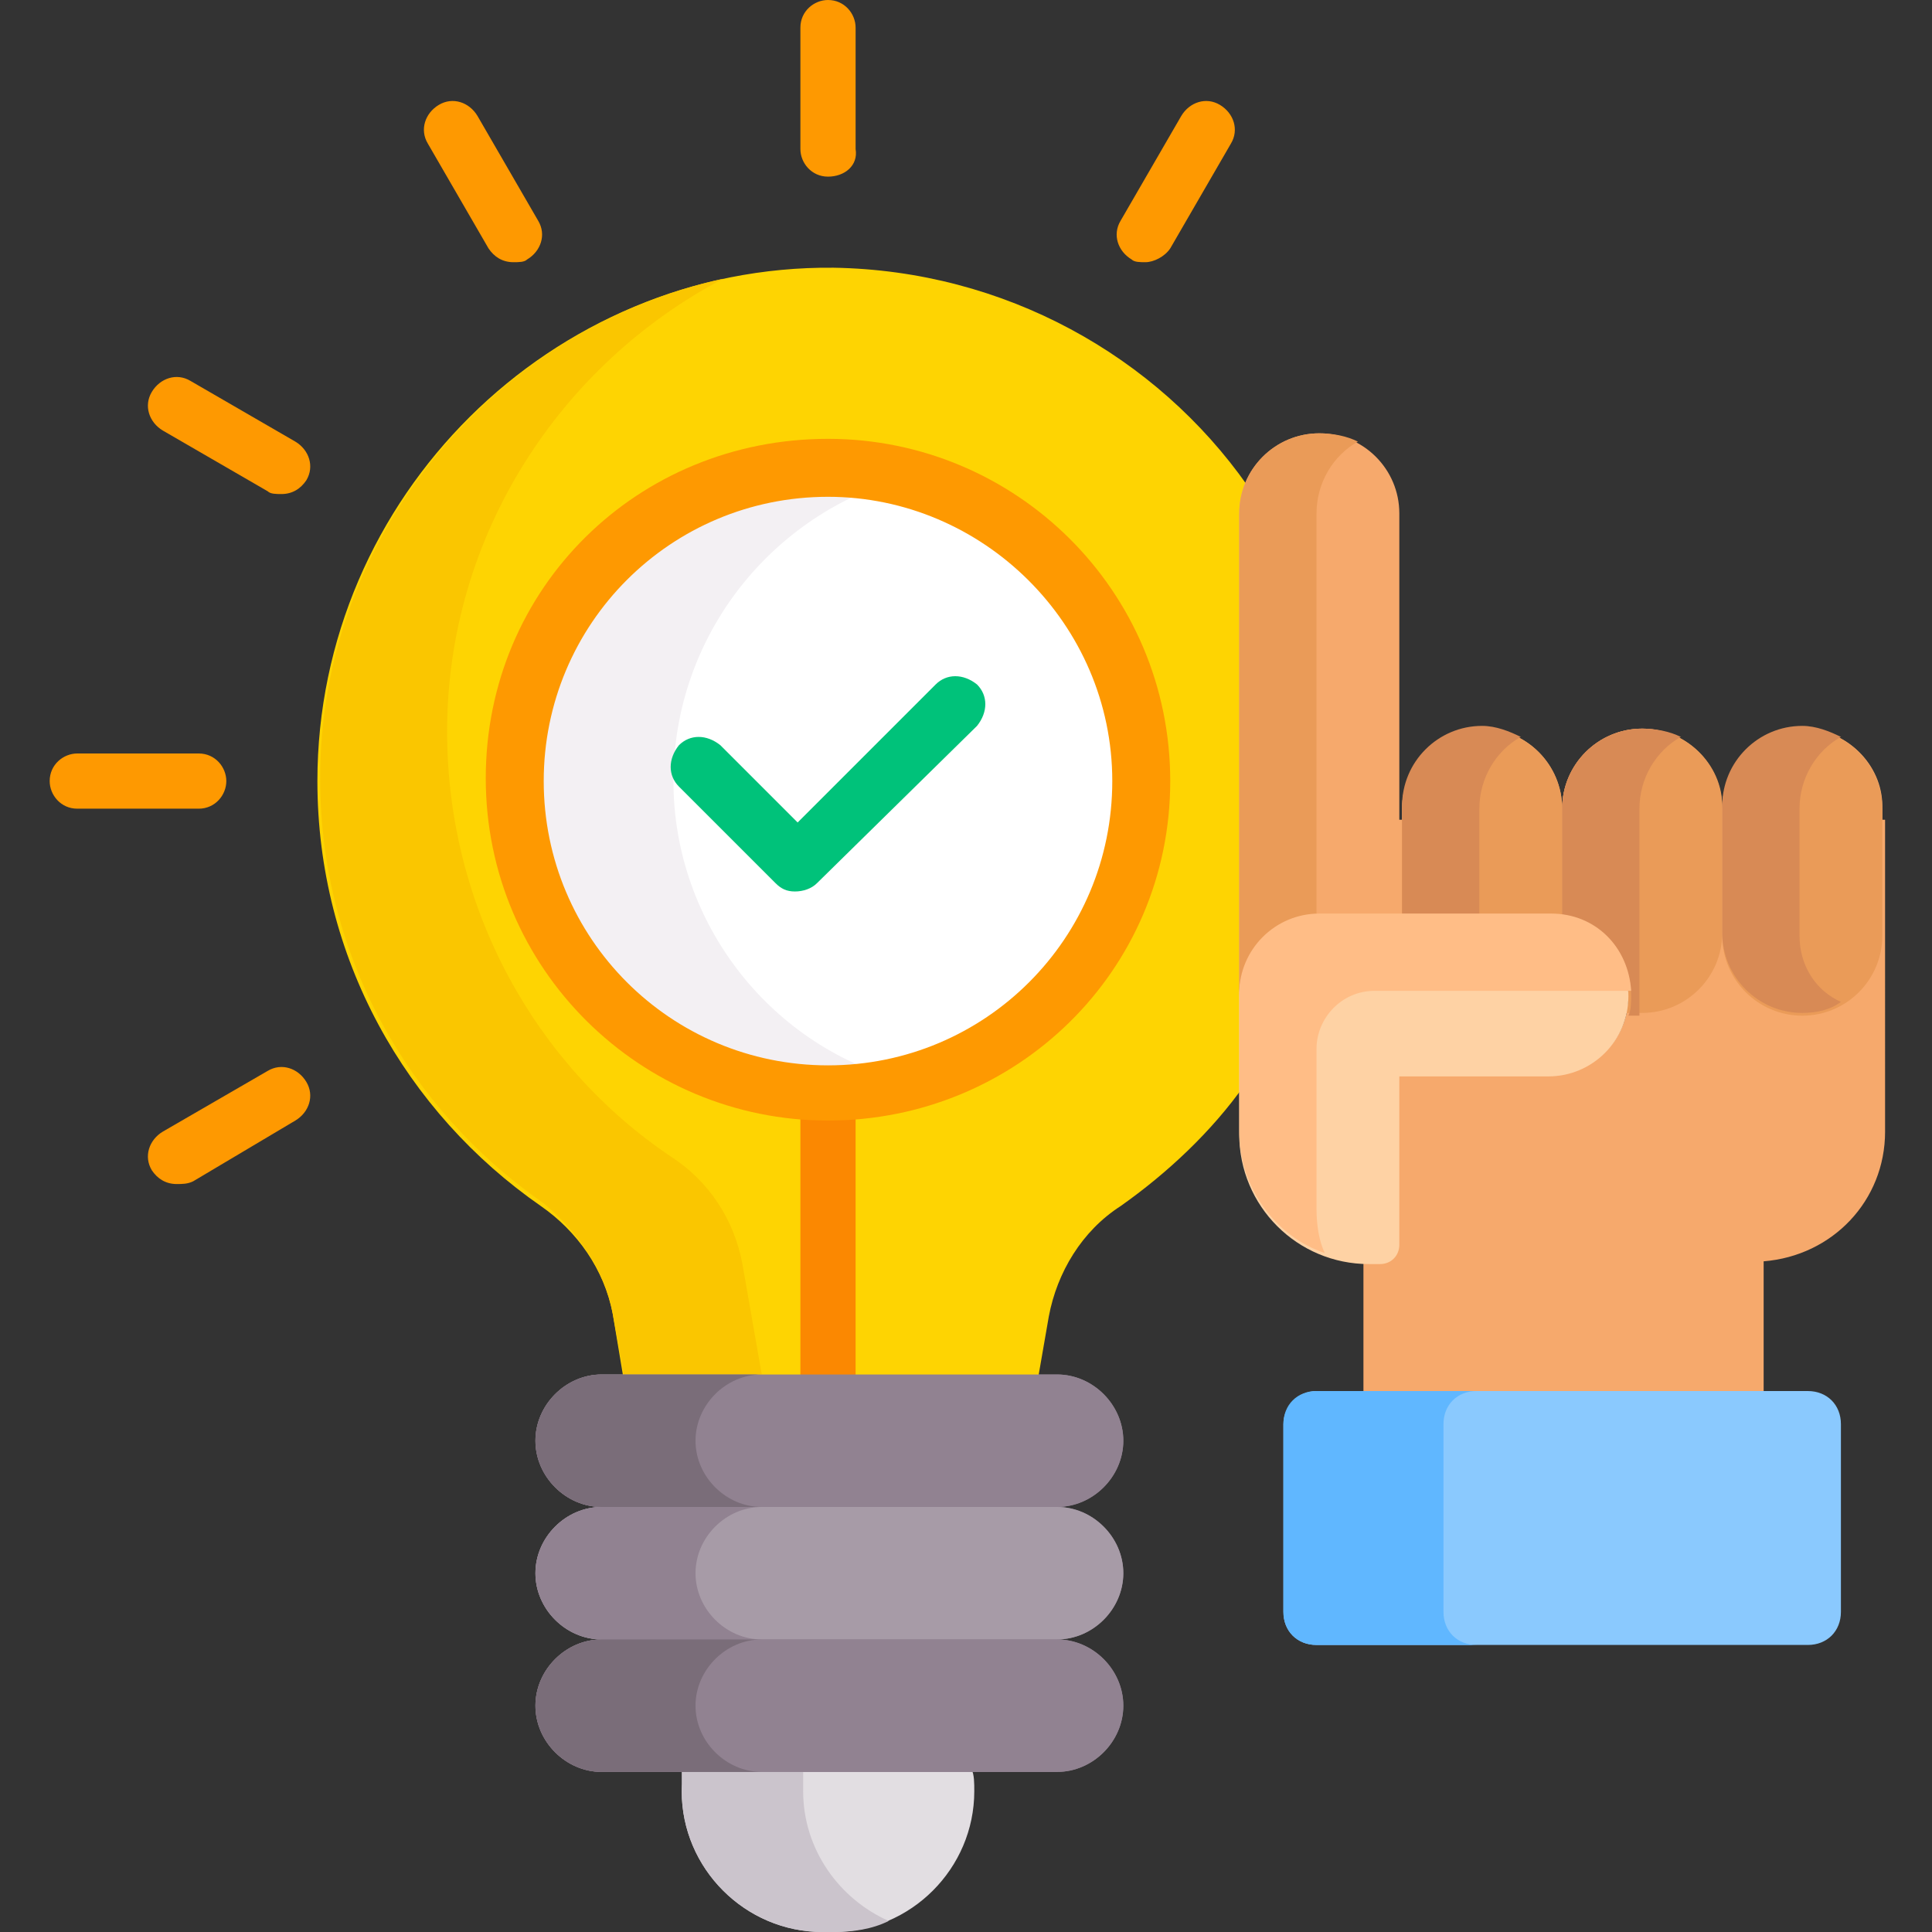 <?xml version="1.0" encoding="utf-8"?>
<!-- Generator: Adobe Illustrator 26.5.0, SVG Export Plug-In . SVG Version: 6.00 Build 0)  -->
<svg version="1.1" id="Capa_1" xmlns="http://www.w3.org/2000/svg" xmlns:xlink="http://www.w3.org/1999/xlink" x="0px" y="0px"
	 width="70px" height="70px" viewBox="0 0 70 70" style="enable-background:new 0 0 70 70;" xml:space="preserve">
<rect x="0" y="0" width="70" height="70" fill="#333333" stroke="none"/>
<style type="text/css">
	.st0{fill:#E2DEE2;}
	.st1{fill:#918291;}
	.st2{fill:#CBC4CC;}
	.st3{fill:#FED402;}
	.st4{fill:#FAC600;}
	.st5{fill:#FB8801;}
	.st6{fill:#FFFFFF;}
	.st7{fill:#F3F0F3;}
	.st8{fill:#FE9901;}
	.st9{fill:#7A6D79;}
	.st10{fill:#A79BA7;}
	.st11{fill:#00C27A;}
	.st12{fill:#F6A96C;}
	.st13{fill:#EA9B58;}
	.st14{fill:#D88A55;}
	.st15{fill:#FED2A4;}
	.st16{fill:#FFBD86;}
	.st17{fill:#8AC9FE;}
	.st18{fill:#60B7FF;}
</style>
<g>
	<g>
		<g>
			<path class="st0" d="M24.8,64.1c0,0.3-0.1,0.5-0.1,0.8c0,2.8,2.3,5.1,5.1,5.1h0.4c2.8,0,5.1-2.3,5.1-5.1c0-0.3,0-0.6-0.1-0.8
				H24.8z"/>
			<path class="st1" d="M40.7,52.2c0-1.3-1.1-2.4-2.4-2.4H21.8c-1.3,0-2.4,1.1-2.4,2.4c0,1.3,1.1,2.4,2.4,2.4
				c-1.3,0-2.4,1.1-2.4,2.4c0,1.3,1.1,2.4,2.4,2.4c-1.3,0-2.4,1.1-2.4,2.4c0,1.3,1.1,2.4,2.4,2.4h16.5c1.3,0,2.4-1.1,2.4-2.4
				c0-1.3-1.1-2.4-2.4-2.4c1.3,0,2.4-1.1,2.4-2.4c0-1.3-1.1-2.4-2.4-2.4C39.6,54.6,40.7,53.5,40.7,52.2z"/>
			<g>
				<path class="st2" d="M29.1,64.9c0-0.2,0-0.5,0-0.7h-4.4c0,0.2,0,0.5,0,0.7c0,2.8,2.3,5.1,5.1,5.1h0.4c0.7,0,1.4-0.1,2-0.4
					C30.4,68.8,29.1,67,29.1,64.9L29.1,64.9z"/>
			</g>
			<path class="st3" d="M45,18.6c0-0.4,0.1-0.7,0.2-1c-3.3-4.7-8.8-7.8-15-7.9C20,9.6,11.5,18,11.5,28.3c0,6.4,3.2,12,8.1,15.4
				c1.3,0.9,2.3,2.3,2.6,3.9l0.4,2.4h15l0.4-2.3c0.3-1.6,1.2-3.1,2.6-4c1.7-1.2,3.3-2.7,4.5-4.4L45,18.6z"/>
			<g>
				<g>
					<path class="st4" d="M22.2,47.6l0.4,2.2h5l-0.7-4c-0.3-1.6-1.2-3-2.6-3.9c-4.9-3.3-8.1-9-8.1-15.4c0-7.1,4.1-13.3,10-16.4
						c-8.3,1.8-14.6,9.3-14.6,18.1c0,6.4,3.2,12,8.1,15.4C20.9,44.6,21.9,46,22.2,47.6L22.2,47.6z"/>
				</g>
			</g>
			<g>
				<path class="st5" d="M30,40.5c-0.3,0-0.7,0-1,0v9.5H31v-9.5C30.6,40.5,30.3,40.5,30,40.5z"/>
			</g>
			<g>
				<circle class="st6" cx="30" cy="28.3" r="11.3"/>
			</g>
			<g>
				<path class="st7" d="M24.4,28.3c0-5.3,3.6-9.7,8.4-11c-0.9-0.2-1.9-0.4-2.9-0.4c-6.3,0-11.3,5.1-11.3,11.3S23.7,39.6,30,39.6
					c1,0,2-0.1,2.9-0.4C28,38,24.4,33.5,24.4,28.3z"/>
			</g>
			<g>
				<path class="st8" d="M30,40.6c-6.8,0-12.4-5.5-12.4-12.4S23.1,15.9,30,15.9c6.8,0,12.4,5.5,12.4,12.4S36.8,40.6,30,40.6L30,40.6
					z M30,18c-5.7,0-10.3,4.6-10.3,10.3S24.3,38.6,30,38.6S40.3,34,40.3,28.3S35.6,18,30,18L30,18z"/>
			</g>
			<g>
				<g>
					<path class="st1" d="M38.3,54.6H21.8c-1.3,0-2.4-1.1-2.4-2.4c0-1.3,1.1-2.4,2.4-2.4h16.5c1.3,0,2.4,1.1,2.4,2.4
						C40.7,53.5,39.6,54.6,38.3,54.6z"/>
				</g>
				<g>
					<path class="st9" d="M25.2,52.2c0-1.3,1.1-2.4,2.4-2.4h-5.8c-1.3,0-2.4,1.1-2.4,2.4c0,1.3,1.1,2.4,2.4,2.4h5.8
						C26.3,54.6,25.2,53.5,25.2,52.2L25.2,52.2z"/>
				</g>
				<g>
					<path class="st10" d="M38.3,59.4H21.8c-1.3,0-2.4-1.1-2.4-2.4c0-1.3,1.1-2.4,2.4-2.4h16.5c1.3,0,2.4,1.1,2.4,2.4
						C40.7,58.3,39.6,59.4,38.3,59.4z"/>
				</g>
				<g>
					<path class="st1" d="M25.2,57c0-1.3,1.1-2.4,2.4-2.4h-5.8c-1.3,0-2.4,1.1-2.4,2.4c0,1.3,1.1,2.4,2.4,2.4h5.8
						C26.3,59.4,25.2,58.3,25.2,57L25.2,57z"/>
				</g>
				<g>
					<path class="st1" d="M38.3,64.2H21.8c-1.3,0-2.4-1.1-2.4-2.4s1.1-2.4,2.4-2.4h16.5c1.3,0,2.4,1.1,2.4,2.4S39.6,64.2,38.3,64.2z
						"/>
				</g>
				<g>
					<path class="st9" d="M25.2,61.8c0-1.3,1.1-2.4,2.4-2.4h-5.8c-1.3,0-2.4,1.1-2.4,2.4c0,1.3,1.1,2.4,2.4,2.4h5.8
						C26.3,64.2,25.2,63.1,25.2,61.8L25.2,61.8z"/>
				</g>
			</g>
			<g>
				<path class="st11" d="M28.8,32.3c-0.3,0-0.5-0.1-0.7-0.3l-3.5-3.5c-0.4-0.4-0.4-1,0-1.5c0.4-0.4,1-0.4,1.5,0l2.8,2.8l5-5
					c0.4-0.4,1-0.4,1.5,0c0.4,0.4,0.4,1,0,1.5L29.6,32C29.4,32.2,29.1,32.3,28.8,32.3L28.8,32.3z"/>
			</g>
			<g>
				<g>
					<g>
						<g>
							<g>
								<path class="st8" d="M7.2,29.3H2.8c-0.6,0-1-0.5-1-1c0-0.6,0.5-1,1-1h4.4c0.6,0,1,0.5,1,1C8.2,28.8,7.8,29.3,7.2,29.3z"/>
							</g>
						</g>
						<g>
							<g>
								<path class="st8" d="M30,6.4c-0.6,0-1-0.5-1-1V1c0-0.6,0.5-1,1-1c0.6,0,1,0.5,1,1v4.4C31.1,6,30.6,6.4,30,6.4z"/>
							</g>
						</g>
					</g>
					<g>
						<g>
							<g>
								<path class="st8" d="M6.4,42.9c-0.4,0-0.7-0.2-0.9-0.5c-0.3-0.5-0.1-1.1,0.4-1.4l3.8-2.2c0.5-0.3,1.1-0.1,1.4,0.4
									c0.3,0.5,0.1,1.1-0.4,1.4L7,42.8C6.8,42.9,6.6,42.9,6.4,42.9z"/>
							</g>
						</g>
						<g>
							<g>
								<path class="st8" d="M18.6,9.5c-0.4,0-0.7-0.2-0.9-0.5l-2.2-3.8c-0.3-0.5-0.1-1.1,0.4-1.4c0.5-0.3,1.1-0.1,1.4,0.4L19.5,8
									c0.3,0.5,0.1,1.1-0.4,1.4C19,9.5,18.8,9.5,18.6,9.5L18.6,9.5z"/>
							</g>
						</g>
					</g>
					<g>
						<g>
							<g>
								<path class="st8" d="M41.5,9.5c-0.2,0-0.4,0-0.5-0.1c-0.5-0.3-0.7-0.9-0.4-1.4l2.2-3.8c0.3-0.5,0.9-0.7,1.4-0.4
									c0.5,0.3,0.7,0.9,0.4,1.4L42.4,9C42.2,9.3,41.8,9.5,41.5,9.5L41.5,9.5z"/>
							</g>
						</g>
						<g>
							<g>
								<path class="st8" d="M10.2,17.9c-0.2,0-0.4,0-0.5-0.1l-3.8-2.2c-0.5-0.3-0.7-0.9-0.4-1.4c0.3-0.5,0.9-0.7,1.4-0.4l3.8,2.2
									c0.5,0.3,0.7,0.9,0.4,1.4C10.9,17.7,10.6,17.9,10.2,17.9z"/>
							</g>
						</g>
					</g>
				</g>
			</g>
		</g>
	</g>
	<g>
		<path class="st12" d="M50.7,29.7V18.6c0-1.6-1.3-2.9-2.9-2.9s-2.9,1.3-2.9,2.9v17.5l0.1,0c0-1.5,1.2-2.8,2.8-2.8h8.4
			c1.5,0,2.8,1.2,2.8,2.8c0,1.5-1.2,2.8-2.8,2.8h-5.6v6.2c0,0.3-0.2,0.5-0.5,0.5h-0.8l0.1,0.1v4.8h14.5v-4.8
			c2.5-0.2,4.4-2.2,4.4-4.7V29.7L50.7,29.7z"/>
		<path class="st12" d="M65.3,26.4c-1.6,0-2.9,1.3-2.9,2.9c0-1.6-1.3-2.9-2.9-2.9s-2.9,1.3-2.9,2.9c0-1.6-1.3-2.9-2.9-2.9
			s-2.9,1.3-2.9,2.9v4l5.8,0c1.3,0.2,2.4,1.3,2.4,2.7c0,0.2,0,0.5-0.1,0.7h0.6c1.6,0,2.9-1.3,2.9-2.9c0,1.6,1.3,2.9,2.9,2.9
			c1.6,0,2.9-1.3,2.9-2.9v-4.6C68.2,27.7,66.9,26.4,65.3,26.4L65.3,26.4z"/>
		<path class="st13" d="M47.8,15.7c-1.6,0-2.9,1.3-2.9,2.9v17.5c0-1.6,1.2-2.9,2.8-2.9V18.6c0-1.1,0.6-2.1,1.5-2.6
			C48.8,15.8,48.3,15.7,47.8,15.7L47.8,15.7z"/>
		<path class="st13" d="M56.2,33.3c0.1,0,0.3,0,0.4,0v-4c0-1.6-1.3-2.9-2.9-2.9s-2.9,1.3-2.9,2.9v4H56.2z"/>
		<path class="st14" d="M53.6,33.2v-3.9c0-1.1,0.6-2.1,1.5-2.6c-0.4-0.2-0.9-0.4-1.4-0.4c-1.6,0-2.9,1.3-2.9,2.9v3.9L53.6,33.2
			L53.6,33.2z"/>
		<path class="st13" d="M59.5,26.4c-1.6,0-2.9,1.3-2.9,2.9v4c1.3,0.2,2.4,1.3,2.4,2.7c0,0.2,0,0.5-0.1,0.7h0.6
			c1.6,0,2.9-1.3,2.9-2.9v-4.6C62.4,27.7,61.1,26.4,59.5,26.4L59.5,26.4z"/>
		<path class="st14" d="M59.5,26.4c-1.6,0-2.9,1.3-2.9,2.9v3.9c1.4,0.2,2.5,1.4,2.5,2.9c0,0.2,0,0.5-0.1,0.7h0.4v-7.5
			c0-1.1,0.6-2.1,1.5-2.6C60.5,26.5,60,26.4,59.5,26.4L59.5,26.4z"/>
		<g>
			<path class="st13" d="M65.3,36.8c-1.6,0-2.9-1.3-2.9-2.9v-4.6c0-1.6,1.3-2.9,2.9-2.9c1.6,0,2.9,1.3,2.9,2.9v4.6
				C68.2,35.5,66.9,36.8,65.3,36.8z"/>
		</g>
		<g>
			<path class="st14" d="M65.2,33.9v-4.6c0-1.1,0.6-2.1,1.5-2.6c-0.4-0.2-0.9-0.4-1.4-0.4c-1.6,0-2.9,1.3-2.9,2.9v4.6
				c0,1.6,1.3,2.9,2.9,2.9c0.5,0,1-0.1,1.4-0.4C65.8,35.9,65.2,35,65.2,33.9z"/>
		</g>
		<g>
			<path class="st15" d="M56.2,33.2h-8.4c-1.6,0-2.9,1.3-2.9,2.9v5c0,2.6,2.1,4.7,4.7,4.7h0.4c0.4,0,0.7-0.3,0.7-0.7V39h5.4
				c1.6,0,2.9-1.3,2.9-2.9S57.8,33.2,56.2,33.2L56.2,33.2z"/>
		</g>
		<path class="st16" d="M47.7,43.8v-5V38c0-1.1,0.9-2.1,2.1-2.1H59c0,0,0.1,0,0.1,0c-0.1-1.6-1.3-2.8-2.9-2.8h-8.4
			c-1.6,0-2.9,1.3-2.9,2.9v5c0,2,1.3,3.8,3.1,4.4C47.8,45,47.7,44.4,47.7,43.8L47.7,43.8z"/>
		<g>
			<path class="st17" d="M46.5,51.6v6.8c0,0.7,0.5,1.2,1.2,1.2h17.8c0.7,0,1.2-0.5,1.2-1.2v-6.8c0-0.7-0.5-1.2-1.2-1.2H47.7
				C47,50.4,46.5,51,46.5,51.6L46.5,51.6z"/>
		</g>
		<g>
			<path class="st18" d="M52.3,58.4v-6.8c0-0.7,0.5-1.2,1.2-1.2h-5.8c-0.7,0-1.2,0.5-1.2,1.2v6.8c0,0.7,0.5,1.2,1.2,1.2h5.8
				C52.8,59.6,52.3,59.1,52.3,58.4z"/>
		</g>
	</g>
</g>
</svg>
